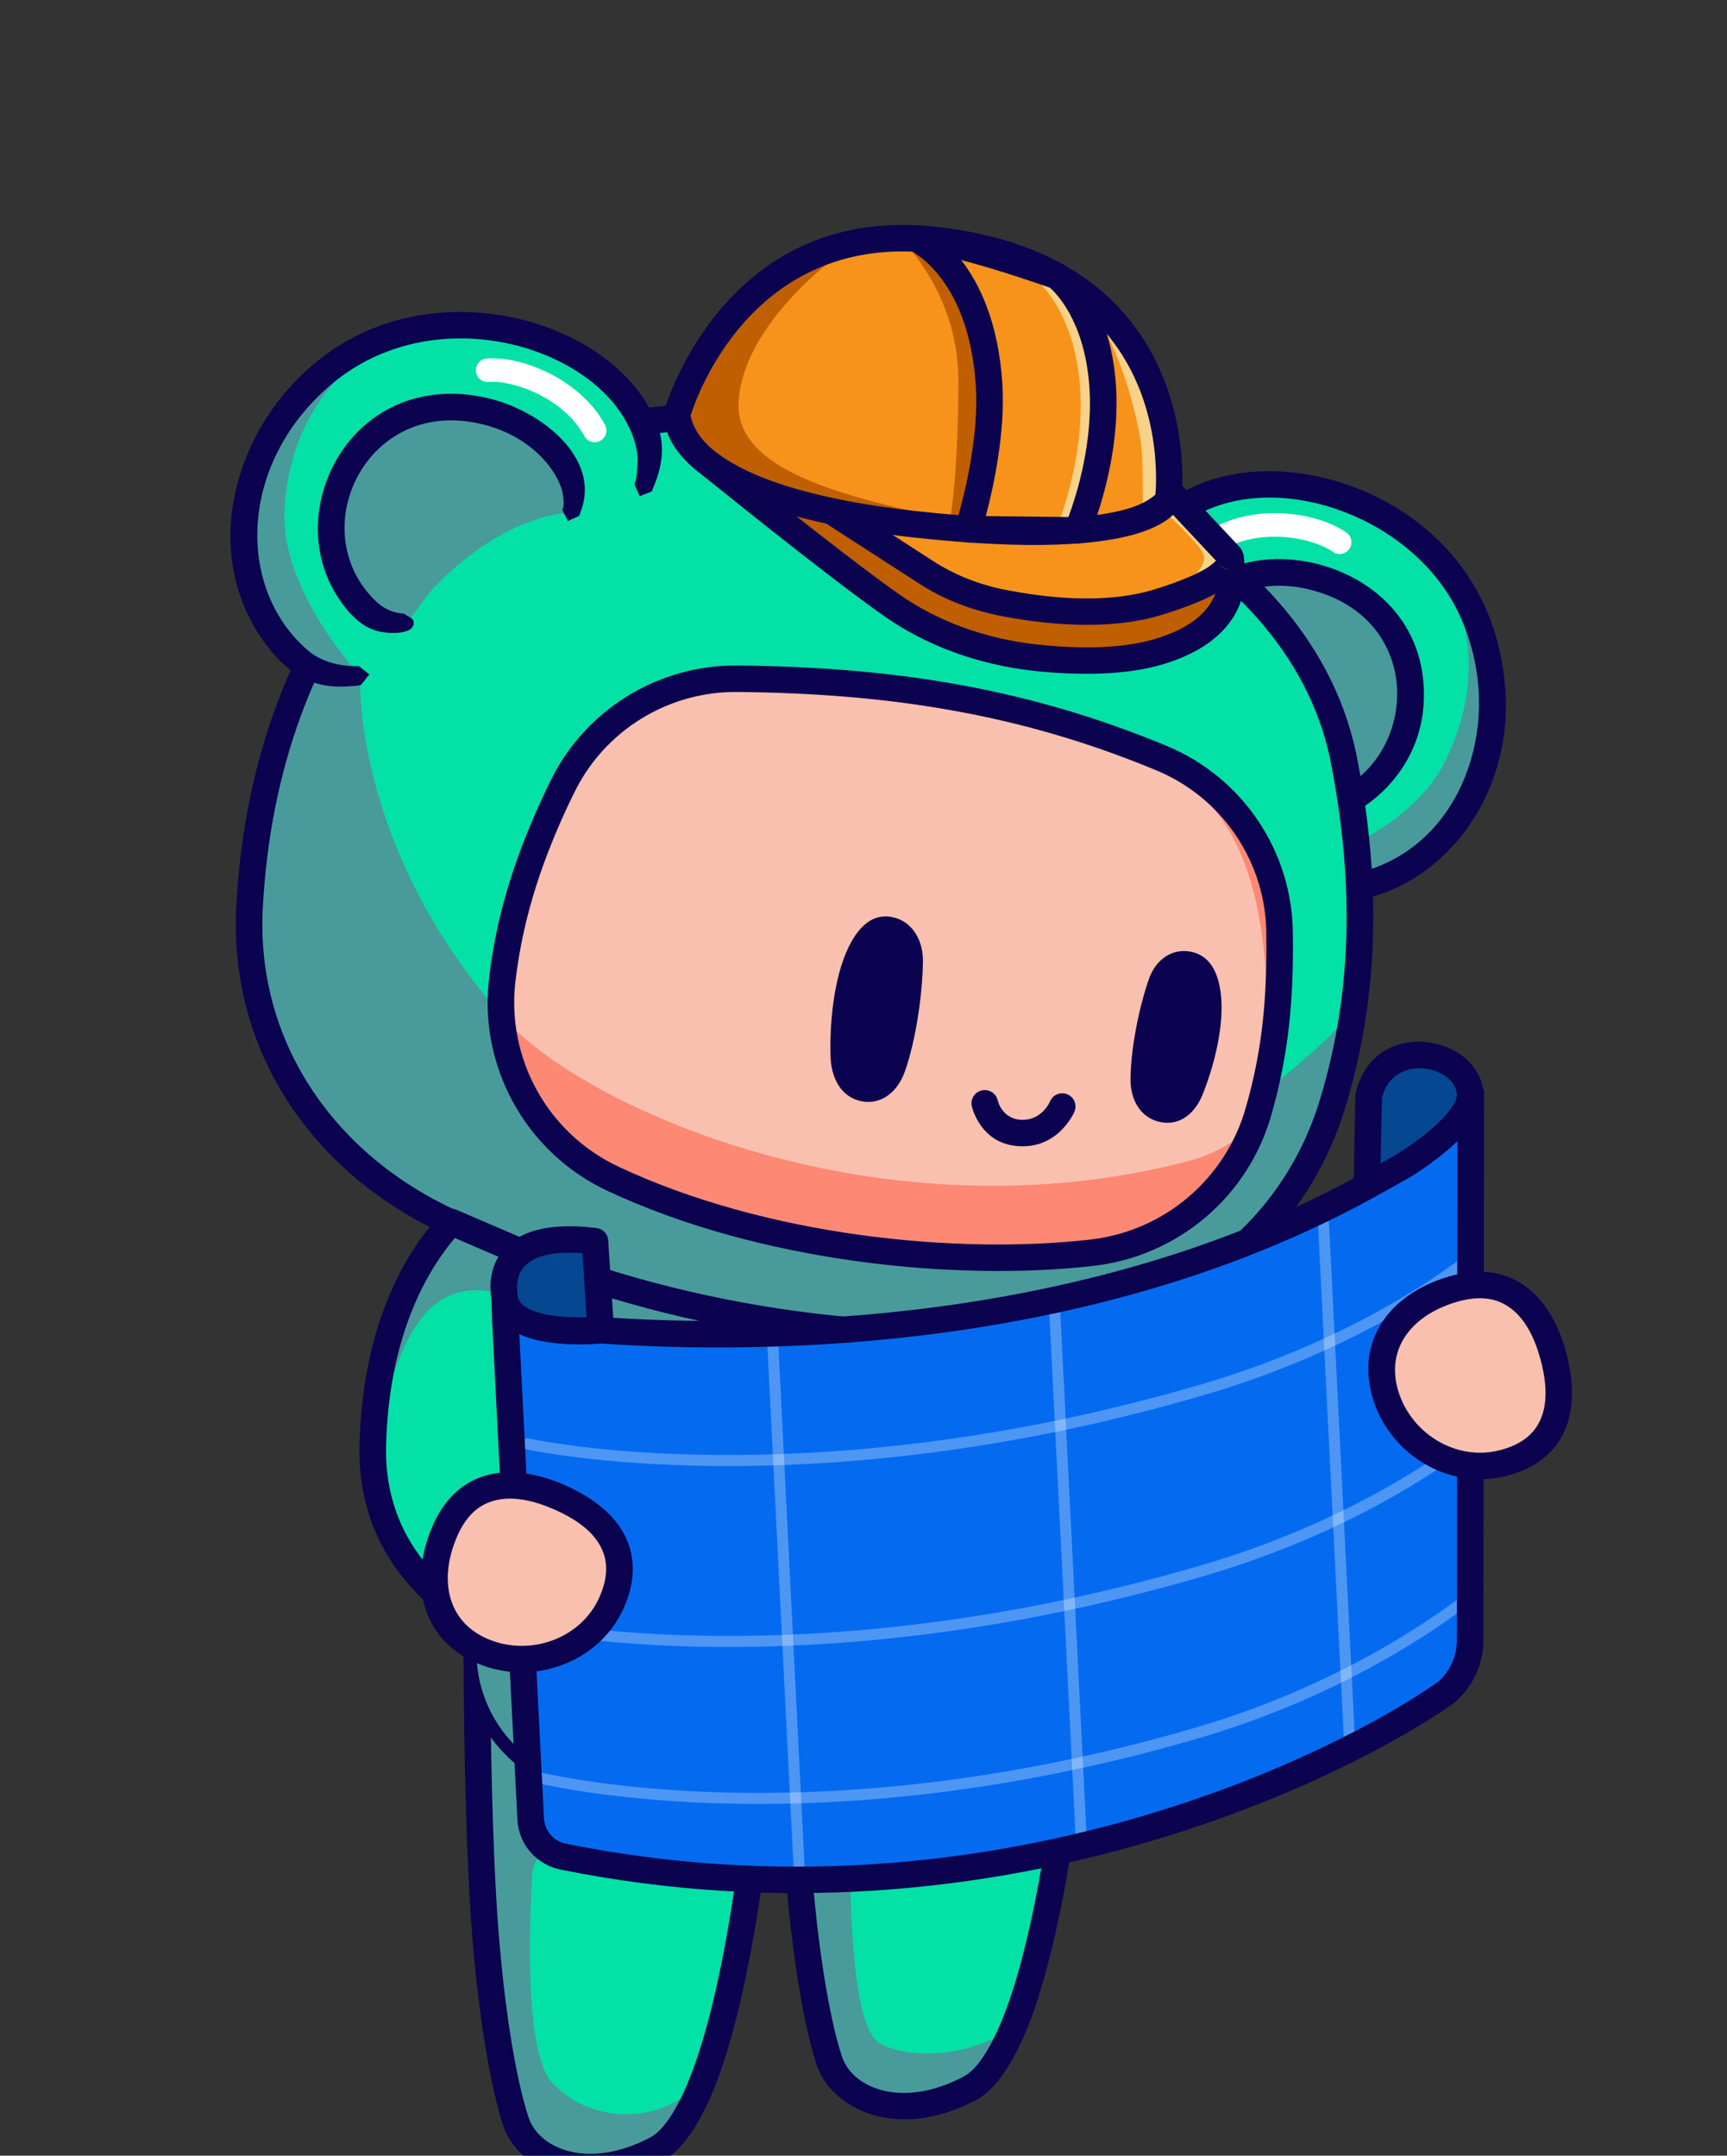 <svg width="141" height="176" viewBox="0 0 141 176" fill="none" xmlns="http://www.w3.org/2000/svg">
<rect x="0" y="0" width="141" height="176" fill="#333333" stroke="none"/>
<path fill-rule="evenodd" clip-rule="evenodd" d="M38.945 136.016C38.945 136.016 38.936 146.257 39.428 154.953C39.929 163.648 41.108 170.159 42.111 173.209C43.123 176.248 47.802 178.519 53.585 175.48C59.369 172.43 61.643 149.621 61.643 149.621" fill="#04E1A7"/>
<mask id="mask0_4336_6269" style="mask-type:luminance" maskUnits="userSpaceOnUse" x="38" y="136" width="24" height="41">
<path d="M38.946 136.016C38.946 136.016 38.937 146.257 39.429 154.953C39.93 163.648 41.109 170.159 42.112 173.209C43.124 176.248 47.803 178.519 53.586 175.48C59.37 172.43 61.644 149.621 61.644 149.621" fill="white"/>
</mask>
<g mask="url(#mask0_4336_6269)">
<path fill-rule="evenodd" clip-rule="evenodd" d="M61.226 153.041C61.226 153.041 53.756 153.679 47.382 150.737C46.546 150.348 45.58 150.391 44.798 150.856C44.006 151.332 43.506 152.154 43.452 153.063C43.126 158.719 42.985 167.901 45.135 170.107C48.294 173.352 53.843 173.665 57.426 169.826C57.426 169.826 59.63 177.039 55.667 178.272C51.704 179.505 41.182 179.073 40.194 174.509C39.196 169.945 37.307 138.246 37.307 138.246L61.649 147.352L61.226 153.041Z" fill="#499A9B"/>
</g>
<path fill-rule="evenodd" clip-rule="evenodd" d="M37.858 136.016L40.03 136.026C40.03 136.026 40.021 146.225 40.513 154.888C41.005 163.453 42.156 169.867 43.15 172.862C44.013 175.49 48.098 177.145 53.074 174.517C53.64 174.225 54.142 173.684 54.624 172.981C55.469 171.759 56.202 170.083 56.852 168.201C59.461 160.544 60.556 149.513 60.556 149.513L62.719 149.729C62.719 149.729 61.586 161.042 58.903 168.893C57.659 172.538 55.998 175.426 54.095 176.431C47.494 179.903 42.231 177.015 41.08 173.544C40.059 170.451 38.852 163.843 38.35 155.018C37.849 146.29 37.858 136.016 37.858 136.016Z" fill="#0B034F"/>
<path fill-rule="evenodd" clip-rule="evenodd" d="M64.531 131.047C64.531 131.047 64.522 141.289 65.014 149.984C65.516 158.679 66.695 165.19 67.697 168.24C68.709 171.279 73.388 173.55 79.172 170.511C84.955 167.461 87.23 144.652 87.23 144.652" fill="#04E1A7"/>
<mask id="mask1_4336_6269" style="mask-type:luminance" maskUnits="userSpaceOnUse" x="64" y="131" width="24" height="41">
<path d="M64.532 131.047C64.532 131.047 64.523 141.289 65.016 149.984C65.517 158.679 66.695 165.19 67.698 168.24C68.71 171.279 73.389 173.55 79.173 170.511C84.956 167.461 87.231 144.652 87.231 144.652" fill="white"/>
</mask>
<g mask="url(#mask1_4336_6269)">
<path fill-rule="evenodd" clip-rule="evenodd" d="M87.321 146.918C87.321 146.918 81.936 149.978 71.132 150.562C70.166 150.617 69.417 151.417 69.417 152.39C69.428 156.24 69.678 165.217 71.665 166.698C73.673 168.202 80.264 168.266 83.847 164.427C83.847 164.427 86.051 171.641 82.088 172.874C78.124 174.107 67.603 173.674 66.615 169.11C65.616 164.546 62.967 140.364 62.967 140.364L87.734 141.24L87.321 146.918Z" fill="#499A9B"/>
</g>
<path fill-rule="evenodd" clip-rule="evenodd" d="M63.446 131.047L65.618 131.058C65.618 131.058 65.609 141.256 66.101 149.919C66.593 158.484 67.744 164.898 68.738 167.894C69.601 170.522 73.686 172.176 78.662 169.548C79.228 169.256 79.73 168.715 80.212 168.012C81.057 166.79 81.79 165.114 82.44 163.232C85.048 155.575 86.144 144.544 86.144 144.544L88.307 144.76C88.307 144.76 87.174 156.073 84.491 163.925C83.247 167.569 81.586 170.457 79.683 171.463C73.082 174.934 67.819 172.046 66.668 168.575C65.647 165.482 64.439 158.874 63.938 150.049C63.437 141.321 63.446 131.047 63.446 131.047Z" fill="#0B034F"/>
<path fill-rule="evenodd" clip-rule="evenodd" d="M86.584 106.835C86.584 106.835 88.409 123.584 89.482 133.458C90.004 138.256 87.446 142.872 83.071 144.978C71.177 150.504 56.633 150.858 44.775 145.112C40.355 142.958 37.805 138.217 38.456 133.362C40.015 121.631 42.959 99.585 42.959 99.585L86.584 106.835Z" fill="#499A9B"/>
<path fill-rule="evenodd" clip-rule="evenodd" d="M87.125 106.778L90.023 133.401C90.573 138.428 87.886 143.255 83.31 145.458C83.31 145.458 83.31 145.467 83.301 145.467C71.269 151.06 56.541 151.414 44.537 145.601C39.906 143.341 37.237 138.381 37.925 133.286C39.474 121.555 42.427 99.509 42.427 99.509C42.445 99.366 42.519 99.231 42.639 99.145C42.758 99.059 42.905 99.031 43.051 99.05L86.675 106.299C86.914 106.337 87.097 106.529 87.125 106.778ZM86.089 107.295L43.427 100.208C42.96 103.694 40.41 122.799 38.998 133.429C38.374 138.065 40.795 142.575 45.014 144.624C56.724 150.303 71.095 149.949 82.842 144.481C86.997 142.479 89.445 138.093 88.941 133.516L86.089 107.295Z" fill="#0B034F"/>
<path fill-rule="evenodd" clip-rule="evenodd" d="M105.552 70.996C106.943 72.034 108.801 72.803 110.767 72.398C119.292 70.639 124.41 60.658 120.539 50.659C116.569 40.405 102.298 36.409 95.493 42.253C93.895 43.626 93.523 46.093 93.523 46.093" fill="#04E1A7"/>
<mask id="mask2_4336_6269" style="mask-type:luminance" maskUnits="userSpaceOnUse" x="93" y="39" width="29" height="34">
<path d="M105.556 70.995C106.947 72.034 108.805 72.804 110.771 72.399C119.293 70.642 124.409 60.662 120.536 50.662C116.564 40.406 102.295 36.406 95.492 42.249C93.894 43.622 93.523 46.089 93.523 46.089" fill="white"/>
</mask>
<g mask="url(#mask2_4336_6269)">
<path d="M109.374 44.269C107.395 42.867 102.676 42.056 99.344 44.058" stroke="white" stroke-width="1.922" stroke-miterlimit="1.5" stroke-linecap="round" stroke-linejoin="round"/>
<path fill-rule="evenodd" clip-rule="evenodd" d="M114.345 42.054C114.345 42.054 123.986 50.324 117.888 62.337C114.852 68.337 105.556 71.006 105.556 71.006C105.612 71.932 109.541 73.529 113.995 72.597C119.452 71.462 125.729 66.917 127.137 57.352C129.457 41.602 114.345 42.054 114.345 42.054Z" fill="#499A9B"/>
</g>
<path fill-rule="evenodd" clip-rule="evenodd" d="M93.412 46.839C93.223 46.534 92.963 46.278 92.774 45.973C92.758 45.944 92.948 44.951 92.965 44.863C93.282 43.197 94.115 41.247 97.519 39.697C105.484 36.07 119.04 40.551 122.213 52.241C125.2 63.251 118.565 72.04 110.964 73.467C109.493 73.743 107.372 73.5 105.227 71.722C105.182 71.684 105.106 71.664 105.092 71.607C104.964 71.079 105.069 71.065 104.94 70.537C105.3 70.538 105.65 70.382 106.011 70.383C106.014 70.383 107.057 71.087 108.372 71.355C108.767 71.436 110.419 71.772 113.315 70.392C120.046 67.185 122.758 57.924 119.146 50.175C115.135 41.572 102.66 37.728 96.185 43.087C95.99 43.247 95.091 43.992 94.424 45.677C94.339 45.894 94.334 45.889 94.287 46.122C94.282 46.152 94.295 46.193 94.271 46.212C93.858 46.55 93.826 46.5 93.412 46.839Z" fill="#0B034F"/>
<path fill-rule="evenodd" clip-rule="evenodd" d="M104.621 65.433C105.475 66.023 106.629 66.444 107.875 66.162C113.277 64.94 116.705 58.89 114.473 53.013C112.185 46.986 103.284 44.897 98.88 48.517C97.846 49.368 97.561 50.845 97.561 50.845C97.561 50.845 100.707 52.593 102.912 58.114C104.887 63.065 104.023 65.02 104.621 65.433Z" fill="#499A9B"/>
<path fill-rule="evenodd" clip-rule="evenodd" d="M97.424 51.557C97.248 51.261 97.023 50.996 96.848 50.7C96.833 50.676 96.858 50.646 96.865 50.619C97.028 49.946 97.165 47.018 101.926 45.912C107.733 44.564 116.532 48.265 116.249 57.149C116.059 63.077 111.222 66.835 107.811 67.273C107.516 67.311 105.927 67.516 104.288 66.105C104.261 66.082 104.217 66.069 104.21 66.034C104.085 65.535 104.144 65.527 104.018 65.025C104.367 64.976 104.712 64.895 105.062 64.846C105.138 64.835 106.557 65.924 109.52 64.41C115.747 61.23 116.224 50.451 106.921 48.131C103.055 47.167 99.722 48.655 98.725 50.099C98.198 50.863 98.335 50.938 98.274 50.989C98.01 51.204 97.688 51.342 97.424 51.557Z" fill="#0B034F"/>
<path fill-rule="evenodd" clip-rule="evenodd" d="M93.617 41.938C101.664 46.525 108.171 53.371 109.807 62.478C111.69 72.387 111.43 81.384 108.844 89.98C105.406 101.433 95.272 108.444 83.301 108.947C66.373 109.651 50.854 106.446 36.65 99.745C26.246 94.906 19.665 85.221 20.387 73.786C21.051 62.486 24.599 52.882 30.907 45C35.999 38.65 43.667 35.548 51.743 34.511C67.743 32.458 80.572 34.503 93.617 41.938Z" fill="#04E1A7"/>
<mask id="mask3_4336_6269" style="mask-type:luminance" maskUnits="userSpaceOnUse" x="20" y="33" width="92" height="77">
<path d="M93.623 41.917C101.667 46.503 108.17 53.349 109.802 62.458C111.68 72.37 111.417 81.37 108.827 89.97C105.385 101.428 95.251 108.446 83.282 108.954C66.358 109.665 50.843 106.466 36.645 99.768C26.245 94.932 19.67 85.246 20.396 73.807C21.065 62.503 24.616 52.894 30.926 45.007C36.02 38.653 43.688 35.546 51.762 34.506C67.76 32.445 80.585 34.486 93.623 41.917Z" fill="white"/>
</mask>
<g mask="url(#mask3_4336_6269)">
<path fill-rule="evenodd" clip-rule="evenodd" d="M29.403 55.481C29.403 55.481 28.86 69.18 40.948 82.883C50.291 93.465 81.111 103.313 97.797 93.297C97.797 93.297 109.099 85.153 110.573 82.162C110.573 82.162 112.684 116.42 62.411 109.699C33.874 105.891 23.818 94.337 20.053 83.83C17.562 76.89 23.815 54.83 23.815 54.83L29.403 55.481Z" fill="#499A9B"/>
</g>
<path fill-rule="evenodd" clip-rule="evenodd" d="M94.154 40.991C102.49 45.744 109.178 52.852 110.875 62.284C112.792 72.365 112.515 81.535 109.877 90.286C106.305 102.201 95.788 109.506 83.342 110.031C66.226 110.745 50.54 107.497 36.186 100.717C25.368 95.697 18.557 85.612 19.305 73.714C19.978 62.181 23.626 52.373 30.055 44.329L30.057 44.32C35.331 37.753 43.254 34.507 51.61 33.44C67.863 31.349 80.908 33.438 94.154 40.991ZM93.072 42.873C80.247 35.561 67.623 33.568 51.884 35.586C44.091 36.582 36.667 39.548 31.747 45.678C25.582 53.384 22.115 62.788 21.472 73.839L21.47 73.848C20.783 84.831 27.113 94.114 37.106 98.762L37.116 98.764C51.158 105.394 66.517 108.566 83.249 107.862C94.744 107.39 104.504 100.674 107.8 89.671C110.344 81.233 110.579 72.407 108.737 62.682L108.739 62.673C107.155 53.88 100.847 47.308 93.072 42.873Z" fill="#0B034F"/>
<path fill-rule="evenodd" clip-rule="evenodd" d="M58.031 37.95C58.031 37.95 68.157 46.167 72.842 49.437C76.11 51.727 80.131 53.203 84.43 53.688C87.779 54.041 91.65 54.127 94.766 53.156C101.889 50.959 100.456 45.988 100.456 45.988L90.127 40.533C90.127 40.533 62.43 35.554 58.031 37.95Z" fill="#C05E02"/>
<path fill-rule="evenodd" clip-rule="evenodd" d="M57.506 36.999C58.124 36.667 59.136 36.417 60.436 36.307C62.147 36.156 64.431 36.204 66.969 36.375C76.675 37.022 90.326 39.466 90.326 39.466C90.435 39.489 90.535 39.529 90.635 39.578L100.963 45.033C101.229 45.164 101.422 45.404 101.498 45.684C101.498 45.684 102.166 47.893 100.786 50.231C99.937 51.667 98.298 53.202 95.085 54.195C91.83 55.198 87.807 55.136 84.305 54.762C79.82 54.248 75.624 52.708 72.222 50.326C67.515 47.039 57.344 38.788 57.344 38.788C57.063 38.56 56.91 38.204 56.951 37.849C56.981 37.486 57.186 37.169 57.506 36.999ZM60.419 38.48C63.487 40.954 69.98 46.126 73.46 48.558C76.594 50.738 80.438 52.141 84.541 52.607C87.759 52.956 91.458 53.049 94.445 52.126C96.937 51.354 98.254 50.246 98.909 49.135C99.492 48.151 99.522 47.206 99.481 46.686L89.773 41.571C88.198 41.293 75.807 39.129 66.832 38.534C64.413 38.368 62.249 38.324 60.624 38.464C60.548 38.467 60.484 38.478 60.419 38.48Z" fill="#0B034F"/>
<path fill-rule="evenodd" clip-rule="evenodd" d="M66.177 40.631C66.177 40.631 72.233 44.539 75.639 46.744C77.409 47.888 79.45 48.713 81.651 49.17C85.088 49.864 90.272 50.485 94.58 49.151C101.693 46.955 100.418 45.404 100.418 45.404L95.442 40.096C95.442 40.096 70.577 38.235 66.177 40.631Z" fill="#F7931A"/>
<mask id="mask4_4336_6269" style="mask-type:luminance" maskUnits="userSpaceOnUse" x="66" y="39" width="35" height="11">
<path d="M66.178 40.624C66.178 40.624 72.234 44.536 75.64 46.743C77.41 47.889 79.451 48.715 81.652 49.173C85.09 49.868 90.273 50.491 94.581 49.157C101.692 46.961 100.417 45.409 100.417 45.409L95.439 40.096C95.439 40.096 70.576 38.227 66.178 40.624Z" fill="white"/>
</mask>
<g mask="url(#mask4_4336_6269)">
<path fill-rule="evenodd" clip-rule="evenodd" d="M94.189 40.946C94.189 40.946 97.965 44.323 98.273 45.301C98.581 46.27 96.83 48.261 93.279 49.495C93.279 49.495 103.002 48.899 101.726 45.536C100.449 42.182 95.994 39.51 95.994 39.51L94.189 40.946Z" fill="#F9D28A"/>
</g>
<path fill-rule="evenodd" clip-rule="evenodd" d="M101.261 44.719C101.273 44.736 101.285 44.754 101.296 44.762C101.376 44.874 101.435 44.995 101.461 45.127L101.531 45.257L101.595 45.81C101.559 46.297 101.333 47.25 99.525 48.306C98.6 48.852 97.145 49.489 94.9 50.19C90.42 51.574 85.008 50.953 81.428 50.229C79.096 49.742 76.923 48.868 75.052 47.649L65.58 41.536C65.268 41.327 65.08 40.963 65.088 40.583C65.107 40.203 65.322 39.859 65.652 39.679C67.058 38.921 70.401 38.497 74.406 38.376C83.273 38.1 95.52 39.016 95.52 39.016C95.793 39.041 96.047 39.164 96.239 39.36L101.216 44.668C101.228 44.685 101.25 44.702 101.261 44.719ZM100.414 46.49C100.121 46.483 99.833 46.361 99.619 46.139C99.619 46.139 99.608 46.131 99.585 46.105C99.949 46.551 100.414 46.49 100.414 46.49ZM99.28 45.781C98.205 44.629 94.936 41.148 94.936 41.148C92.725 40.991 82.268 40.301 74.475 40.536C72.228 40.611 70.223 40.737 68.722 40.987L76.235 45.839C77.894 46.908 79.813 47.684 81.871 48.112C85.156 48.776 90.133 49.395 94.259 48.121C96.279 47.499 97.584 46.93 98.424 46.44C98.807 46.223 99.112 45.947 99.28 45.781Z" fill="#0B034F"/>
<path fill-rule="evenodd" clip-rule="evenodd" d="M55.294 33.763C55.294 33.763 59.754 17.997 75.883 19.553C97.804 21.674 95.388 40.728 95.388 40.728C95.388 40.728 94.197 44.981 74.611 42.796C54.403 40.547 55.294 33.763 55.294 33.763Z" fill="#F7931A"/>
<mask id="mask5_4336_6269" style="mask-type:luminance" maskUnits="userSpaceOnUse" x="55" y="19" width="41" height="25">
<path d="M55.297 33.758C55.297 33.758 59.753 17.988 75.88 19.548C97.798 21.675 95.387 40.737 95.387 40.737C95.387 40.737 94.198 44.991 74.614 42.8C54.408 40.544 55.297 33.758 55.297 33.758Z" fill="white"/>
</mask>
<g mask="url(#mask5_4336_6269)">
<path fill-rule="evenodd" clip-rule="evenodd" d="M68.506 20.794C68.506 20.794 60.734 26.275 60.302 32.773C59.87 39.272 71.969 41.198 81.605 43.235L73.701 47.184L50.288 38.986L54.979 25.469L67.511 18.59L68.506 20.794Z" fill="#C05E02"/>
<path fill-rule="evenodd" clip-rule="evenodd" d="M88.884 24.824C88.884 24.824 91.688 28.347 93.052 35.538C93.431 37.537 93.287 41.839 93.287 41.839L94.812 40.798C94.812 40.798 96.693 36.486 94.465 31.481C92.227 26.488 88.884 24.824 88.884 24.824Z" fill="#F9D28A"/>
<path fill-rule="evenodd" clip-rule="evenodd" d="M73.082 19.026C73.082 19.026 78.234 23.502 78.242 31.023C78.24 38.545 77.623 42.096 77.623 42.096C77.623 42.096 78.526 42.723 79.045 41.481C79.823 39.645 80.228 35.052 79.549 29.07C79.549 29.07 78.833 21.218 74.127 19.074L73.082 19.026Z" fill="#C05E02"/>
</g>
<path fill-rule="evenodd" clip-rule="evenodd" d="M54.251 33.466C54.251 33.466 58.963 16.836 75.986 18.478C82.868 19.143 87.45 21.429 90.5 24.27C97.713 30.981 96.459 40.873 96.459 40.873C96.46 40.916 96.441 40.971 96.432 41.025C96.432 41.025 96.186 42.603 92.649 43.621C89.831 44.428 84.516 44.982 74.489 43.871C64.035 42.7 59.056 40.299 56.666 38.256C53.805 35.798 54.224 33.618 54.224 33.618C54.233 33.564 54.242 33.521 54.251 33.466ZM56.387 33.917C56.418 34.176 56.669 35.389 58.084 36.613C60.306 38.522 64.991 40.631 74.735 41.72C84.293 42.783 89.362 42.315 92.039 41.545C93.459 41.135 94.144 40.558 94.332 40.378C94.455 38.989 94.833 31.261 89.026 25.85C86.236 23.27 82.043 21.24 75.772 20.628C61.41 19.245 56.854 32.429 56.387 33.917Z" fill="#0B034F"/>
<path fill-rule="evenodd" clip-rule="evenodd" d="M74.759 19.474C74.759 19.474 80.124 21.71 80.752 31.383C81.105 36.823 79.058 43.208 79.058 43.208L87.963 43.3C87.963 43.3 90.579 37.306 89.989 31.041C89.41 24.764 86.251 22.522 86.251 22.522C86.251 22.522 77.859 19.554 74.759 19.474Z" fill="#F7931A"/>
<mask id="mask6_4336_6269" style="mask-type:luminance" maskUnits="userSpaceOnUse" x="74" y="19" width="17" height="25">
<path d="M74.759 19.471C74.759 19.471 80.122 21.709 80.753 31.383C81.107 36.824 79.062 43.209 79.062 43.209L87.964 43.304C87.964 43.304 90.578 37.309 89.986 31.043C89.406 24.765 86.247 22.522 86.247 22.522C86.247 22.522 77.858 19.552 74.759 19.471Z" fill="white"/>
</mask>
<g mask="url(#mask6_4336_6269)">
<path fill-rule="evenodd" clip-rule="evenodd" d="M87.668 20.693C87.668 20.693 93.03 22.932 93.662 32.606C94.017 38.048 91.974 44.432 91.974 44.432L86.127 43.478C86.127 43.478 88.739 37.484 88.147 31.217C87.566 24.94 84.408 22.696 84.408 22.696L87.668 20.693Z" fill="#F9D28A"/>
</g>
<path fill-rule="evenodd" clip-rule="evenodd" d="M74.784 18.392C77.982 18.468 86.616 21.514 86.616 21.514C86.715 21.543 86.804 21.594 86.882 21.645C86.882 21.645 90.427 24.067 91.072 30.936C91.683 37.482 88.957 43.729 88.957 43.729C88.787 44.125 88.394 44.389 87.959 44.383L79.044 44.291C78.695 44.282 78.374 44.121 78.169 43.847C77.973 43.562 77.916 43.208 78.013 42.879C78.013 42.879 80.014 36.713 79.668 31.456C79.091 22.604 74.328 20.465 74.328 20.465C73.853 20.266 73.584 19.757 73.696 19.244C73.807 18.731 74.262 18.379 74.784 18.392ZM78.475 21.231C79.981 23.166 81.51 26.313 81.836 31.311C82.094 35.359 81.077 39.909 80.486 42.138L87.227 42.214C87.861 40.535 89.354 35.924 88.906 31.147C88.437 26.1 86.204 23.91 85.71 23.485C84.906 23.201 81.471 22.008 78.475 21.231Z" fill="#0B034F"/>
<path fill-rule="evenodd" clip-rule="evenodd" d="M94.773 61.865C100.633 64.268 104.473 69.969 104.473 76.293C104.54 81.403 104.167 85.825 102.78 90.641C101.043 96.945 95.62 101.565 89.096 102.287C77.991 103.526 62.32 101.994 50.043 96.243C43.783 93.29 40.144 86.668 41.026 79.817C41.686 74.384 43.36 69.499 45.832 64.39C48.475 58.834 54.127 55.318 60.29 55.41C72.685 55.543 83.481 57.191 94.773 61.865Z" fill="#F9C0AF"/>
<mask id="mask7_4336_6269" style="mask-type:luminance" maskUnits="userSpaceOnUse" x="40" y="55" width="65" height="48">
<path d="M94.776 61.85C100.634 64.251 104.47 69.952 104.468 76.279C104.533 81.391 104.159 85.815 102.77 90.633C101.03 96.94 95.606 101.564 89.083 102.289C77.98 103.533 62.313 102.006 50.04 96.259C43.783 93.308 40.147 86.685 41.032 79.83C41.694 74.395 43.37 69.507 45.843 64.395C48.488 58.837 54.14 55.317 60.303 55.406C72.694 55.534 83.488 57.178 94.776 61.85Z" fill="white"/>
</mask>
<g mask="url(#mask7_4336_6269)">
<path fill-rule="evenodd" clip-rule="evenodd" d="M45.348 63.132C45.348 63.132 51.22 56.669 58.557 56.198C66.181 55.722 92.446 59.125 98.499 65.364C104.833 71.893 103.219 85.951 103.219 85.951C103.219 85.951 114.056 62.501 94.983 55.097C75.919 47.696 54.405 50.672 54.405 50.672C54.405 50.672 45.276 58.524 45.348 63.132Z" fill="#FD8874"/>
<path fill-rule="evenodd" clip-rule="evenodd" d="M29.392 55.487C29.392 55.487 29.131 68.947 40.935 82.89C47.248 90.347 71.986 101.481 97.302 94.722C103.177 93.15 109.086 85.159 110.56 82.168C110.56 82.168 112.671 116.427 62.398 109.707C33.862 105.898 23.805 94.344 20.041 83.838C17.55 76.897 23.803 54.837 23.803 54.837L29.392 55.487Z" fill="#FD8874"/>
</g>
<path fill-rule="evenodd" clip-rule="evenodd" d="M95.181 60.87C101.451 63.44 105.543 69.523 105.555 76.288C105.623 81.504 105.231 86.019 103.823 90.937C101.964 97.666 96.172 102.585 89.216 103.359C77.946 104.628 62.033 103.057 49.58 97.218L49.57 97.216C42.894 94.072 39.015 87.007 39.949 79.685C40.62 74.138 42.327 69.151 44.857 63.926C47.68 57.99 53.723 54.233 60.306 54.335C72.848 54.466 83.776 56.14 95.181 60.87ZM94.35 62.87C83.196 58.245 72.53 56.623 60.272 56.496C54.527 56.415 49.27 59.679 46.818 64.856L46.805 64.864C44.391 69.857 42.75 74.632 42.105 79.939L42.103 79.95C41.283 86.333 44.67 92.519 50.506 95.258C62.595 100.928 78.043 102.436 88.987 101.207C95.057 100.532 100.106 96.233 101.734 90.355L101.736 90.344C103.089 85.639 103.453 81.312 103.387 76.309C103.387 76.309 103.387 76.309 103.389 76.299C103.379 70.411 99.811 65.106 94.35 62.87Z" fill="#0B034F"/>
<path fill-rule="evenodd" clip-rule="evenodd" d="M79.341 90.306C79.215 89.723 79.586 89.15 80.174 89.02C80.763 88.901 81.335 89.268 81.461 89.851C81.461 89.851 81.821 91.449 83.519 91.427C85.109 91.415 85.724 89.934 85.724 89.934C85.951 89.383 86.582 89.113 87.137 89.339C87.692 89.566 87.952 90.203 87.725 90.754C87.725 90.754 86.562 93.563 83.543 93.587C80.045 93.632 79.341 90.306 79.341 90.306Z" fill="#0B034F"/>
<path fill-rule="evenodd" clip-rule="evenodd" d="M29.396 55.149C27.668 55.337 25.675 55.057 24.193 53.712C17.765 47.879 18.485 36.701 26.944 30.064C35.618 23.257 49.939 27.053 52.791 35.528C53.462 37.519 52.515 39.829 52.515 39.829" fill="#04E1A7"/>
<mask id="mask8_4336_6269" style="mask-type:luminance" maskUnits="userSpaceOnUse" x="19" y="26" width="35" height="30">
<path d="M29.396 55.15C27.668 55.338 25.675 55.058 24.192 53.712C17.765 47.879 18.484 36.701 26.943 30.064C35.617 23.258 49.938 27.054 52.79 35.529C53.461 37.52 52.514 39.831 52.514 39.831" fill="white"/>
</mask>
<g mask="url(#mask8_4336_6269)">
<path d="M39.813 30.229C42.233 30.028 46.707 31.727 48.548 35.142" stroke="white" stroke-width="1.922" stroke-miterlimit="1.5" stroke-linecap="round" stroke-linejoin="round"/>
<path fill-rule="evenodd" clip-rule="evenodd" d="M36.672 25.792C36.672 25.792 24.145 28.011 23.234 41.442C22.771 48.145 29.397 55.161 29.397 55.161C28.874 55.93 24.678 55.309 21.326 52.245C17.215 48.498 14.146 41.401 17.835 32.457C23.91 17.73 36.672 25.792 36.672 25.792Z" fill="#499A9B"/>
</g>
<path fill-rule="evenodd" clip-rule="evenodd" d="M52.228 40.528C52.108 40.196 51.931 39.885 51.811 39.553C51.769 39.438 51.976 39.459 52.037 38.049C52.039 38.005 52.36 36.096 50.571 33.543C46.446 27.654 34.649 24.796 26.889 31.52C19.441 37.971 19.301 48.096 25.147 53.11C26.843 54.565 29.311 54.388 29.313 54.389C29.594 54.615 29.877 54.84 30.158 55.066C29.905 55.325 29.727 55.651 29.473 55.909C29.383 55.999 28.311 56.045 28.209 56.049C26.191 56.133 23.73 55.714 21.207 51.893C16.077 44.123 19.658 33.315 27.613 28.261C37.251 22.135 51.22 26.825 53.834 35.224C54.514 37.407 53.357 39.731 53.265 39.985C53.251 40.025 53.257 40.084 53.221 40.106C52.739 40.355 52.708 40.276 52.228 40.528Z" fill="#0B034F"/>
<path fill-rule="evenodd" clip-rule="evenodd" d="M33.047 50.839C32.009 50.914 30.801 50.691 29.875 49.818C25.858 46.033 26.018 39.095 30.955 35.17C36.018 31.145 44.743 33.855 46.67 39.197C47.123 40.452 46.609 41.867 46.609 41.867C46.609 41.867 43.007 41.777 38.275 45.41C34.034 48.667 33.772 50.786 33.047 50.839Z" fill="#499A9B"/>
<path fill-rule="evenodd" clip-rule="evenodd" d="M46.361 42.548C46.244 42.229 46.039 41.947 45.922 41.629C45.89 41.54 46.112 41.543 45.973 40.458C45.749 38.712 43.397 35.212 38.371 34.439C29.54 33.081 24.914 43.555 30.686 49.087C31.796 50.15 32.944 50.066 33.002 50.112C33.27 50.326 33.754 50.451 33.775 50.792C33.842 51.875 31.734 51.668 31.544 51.649C30.625 51.558 29.105 51.244 27.427 48.505C22.992 41.263 28.986 30.009 39.811 32.501C44.123 33.494 49.033 37.356 47.444 41.674C47.379 41.848 47.379 41.844 47.323 42.023C47.315 42.05 47.321 42.089 47.296 42.102C46.839 42.353 46.817 42.3 46.361 42.548Z" fill="#0B034F"/>
<path fill-rule="evenodd" clip-rule="evenodd" d="M72.81 74.867C74.495 75.19 75.375 76.784 75.353 78.49C75.32 81.267 74.743 85.04 73.883 87.468C73.324 89.058 72.031 90.236 70.346 89.913C68.674 89.593 67.873 88.014 67.813 86.306C67.72 83.641 68.056 79.849 69.283 77.328C70.02 75.813 71.137 74.547 72.81 74.867Z" fill="#0B034F"/>
<path fill-rule="evenodd" clip-rule="evenodd" d="M97.255 77.708C95.628 77.373 94.328 78.431 93.808 79.914C92.962 82.326 92.293 85.796 92.303 88.208C92.307 89.786 93.106 91.275 94.733 91.61C96.348 91.942 97.571 90.869 98.165 89.414C99.091 87.144 99.985 83.745 99.67 81.119C99.481 79.541 98.87 78.04 97.255 77.708Z" fill="#0B034F"/>
<path fill-rule="evenodd" clip-rule="evenodd" d="M36.832 99.768C36.387 100.427 30.752 105.629 30.437 117.969C30.122 130.32 42.293 134.095 42.293 134.095L47.679 122.144C47.679 122.144 44.628 119.635 43.759 115.514C41.978 107.154 42.956 102.396 42.956 102.396L36.832 99.768Z" fill="#04E1A7"/>
<mask id="mask9_4336_6269" style="mask-type:luminance" maskUnits="userSpaceOnUse" x="30" y="99" width="18" height="36">
<path d="M36.832 99.768C36.387 100.427 30.752 105.629 30.437 117.969C30.122 130.32 42.293 134.095 42.293 134.095L47.679 122.144C47.679 122.144 44.628 119.635 43.759 115.514C41.978 107.154 42.956 102.396 42.956 102.396L36.832 99.768Z" fill="white"/>
</mask>
<g mask="url(#mask9_4336_6269)">
<path fill-rule="evenodd" clip-rule="evenodd" d="M42.685 106.619C42.685 106.619 40.438 104.716 37.311 105.56C32.034 106.998 30.916 117.802 30.916 117.802C30.916 117.802 30.72 105.549 36.833 99.773L44.727 103.126L42.685 106.619Z" fill="#499A9B"/>
</g>
<path fill-rule="evenodd" clip-rule="evenodd" d="M37.266 98.773L43.389 101.401C43.856 101.606 44.128 102.115 44.019 102.612C44.019 102.612 43.096 107.209 44.812 115.287C45.615 119.029 48.373 121.311 48.373 121.311C48.742 121.625 48.861 122.144 48.666 122.587L43.281 134.538C43.053 135.036 42.488 135.284 41.967 135.133C41.967 135.133 29.014 131.099 29.35 117.948C29.676 105.208 35.474 99.833 35.941 99.151C36.234 98.73 36.788 98.578 37.266 98.773ZM37.135 101.077C35.615 102.883 31.771 108.041 31.522 118.002C31.283 127.552 39.035 131.607 41.717 132.721L46.375 122.404C45.355 121.376 43.389 119.029 42.694 115.731C41.305 109.231 41.554 104.84 41.761 103.066L37.135 101.077Z" fill="#0B034F"/>
<path fill-rule="evenodd" clip-rule="evenodd" d="M120.048 89.038L120.08 89.049C120.08 89.049 120.04 124.041 120.028 133.923C120.026 135.554 119.32 137.099 118.082 138.159C110.091 143.816 81.339 158.731 45.963 151.578C44.488 151.278 43.405 150.015 43.33 148.525C42.864 139.281 41.262 107.8 41.262 107.8L41.2 105.597C41.21 105.781 41.231 105.943 41.264 106.105C41.846 109.387 49.093 108.612 49.093 108.612C62.109 109.505 89 109.388 111.914 96.672C112.945 96.099 113.965 95.504 114.986 94.876C115.214 94.735 115.453 94.584 115.681 94.443L115.681 94.41C117.917 92.874 120.284 90.798 120.048 89.038Z" fill="#046BF1"/>
<mask id="mask10_4336_6269" style="mask-type:luminance" maskUnits="userSpaceOnUse" x="41" y="89" width="80" height="65">
<path d="M120.048 89.038L120.08 89.049C120.08 89.049 120.04 124.042 120.028 133.924C120.027 135.554 119.32 137.1 118.082 138.159C110.091 143.817 81.34 158.732 45.964 151.579C44.489 151.278 43.405 150.015 43.331 148.525C42.864 139.281 41.263 107.8 41.263 107.8L41.201 105.597C41.211 105.78 41.232 105.942 41.265 106.104C41.847 109.387 49.094 108.612 49.094 108.612C62.11 109.505 89.001 109.388 111.914 96.672C112.945 96.099 113.966 95.504 114.986 94.876C115.214 94.735 115.453 94.584 115.681 94.443L115.681 94.411C117.918 92.874 120.285 90.798 120.048 89.038Z" fill="white"/>
</mask>
<g mask="url(#mask10_4336_6269)">
<path d="M43.075 117.883C43.075 117.883 65.767 122.981 98.256 113.442C113.143 109.078 121.413 101.621 121.413 101.621" stroke="#FBFBFB" stroke-opacity="0.3" stroke-width="0.9" stroke-miterlimit="1.5" stroke-linecap="round" stroke-linejoin="round"/>
<path d="M43.075 132.656C43.075 132.656 65.767 137.754 98.256 128.215C113.143 123.851 121.413 116.395 121.413 116.395" stroke="#FBFBFB" stroke-opacity="0.3" stroke-width="0.9" stroke-miterlimit="1.5" stroke-linecap="round" stroke-linejoin="round"/>
<path d="M43.076 144.923C43.076 144.923 65.311 151 97.811 141.462C112.687 137.097 121.423 129.221 121.423 129.221" stroke="#FBFBFB" stroke-opacity="0.3" stroke-width="0.9" stroke-miterlimit="1.5" stroke-linecap="round" stroke-linejoin="round"/>
<path d="M63.068 109.176L65.292 153.502" stroke="#FBFBFB" stroke-opacity="0.3" stroke-width="0.9" stroke-miterlimit="1.5" stroke-linecap="round" stroke-linejoin="round"/>
<path d="M86.114 107.056L88.338 151.381" stroke="#FBFBFB" stroke-opacity="0.3" stroke-width="0.9" stroke-miterlimit="1.5" stroke-linecap="round" stroke-linejoin="round"/>
<path d="M108.054 99.847L110.278 144.172" stroke="#FBFBFB" stroke-opacity="0.3" stroke-width="0.9" stroke-miterlimit="1.5" stroke-linecap="round" stroke-linejoin="round"/>
</g>
<path fill-rule="evenodd" clip-rule="evenodd" d="M115.074 93.547L115.063 93.525C116.311 92.66 117.603 91.643 118.396 90.595C118.755 90.108 119.037 89.644 118.973 89.19C118.984 89.223 118.983 89.266 118.994 89.298L118.995 89.05L120.046 90.096L120.124 87.968L120.157 87.968L120.078 90.085L121.121 88.896C121.132 88.95 121.142 89.015 121.142 89.069L121.164 89.047L121.112 133.922C121.11 135.866 120.262 137.703 118.785 138.979C118.763 139.001 118.742 139.022 118.709 139.044C110.632 144.766 81.544 159.876 45.744 152.637C43.782 152.229 42.352 150.567 42.245 148.58C41.779 139.347 40.177 107.855 40.177 107.855C40.177 107.844 40.177 107.834 40.177 107.834L40.115 105.63C40.094 105.047 40.55 104.561 41.136 104.517C41.721 104.484 42.231 104.926 42.273 105.509C42.284 105.65 42.305 105.79 42.327 105.909C42.392 106.276 42.619 106.535 42.923 106.74C43.356 107.031 43.92 107.225 44.506 107.354C46.566 107.805 48.986 107.543 48.986 107.543C49.04 107.532 49.105 107.532 49.17 107.532C62.056 108.414 88.697 108.33 111.383 95.733C112.403 95.159 113.413 94.575 114.412 93.958C114.629 93.828 114.857 93.688 115.074 93.547ZM118.99 93.154C118.186 93.921 117.231 94.657 116.297 95.295L115.711 95.479L115.679 95.523L116.265 95.349C116.026 95.501 115.787 95.652 115.548 95.793C114.528 96.431 113.486 97.037 112.444 97.611C89.357 110.435 62.27 110.595 49.102 109.692C48.484 109.747 45.11 109.988 42.823 109.105C42.682 109.051 42.541 108.987 42.4 108.922C42.697 114.743 44.001 140.294 44.415 148.459C44.468 149.474 45.194 150.316 46.181 150.52C81.08 157.576 109.452 142.931 117.42 137.306C118.387 136.452 118.941 135.22 118.943 133.924L118.99 93.154ZM115.646 95.49L114.606 94.552C114.703 95.362 115.483 95.48 115.646 95.49ZM115.668 95.49C115.679 95.49 115.679 95.49 115.679 95.49L115.603 95.274L115.668 95.49Z" fill="#0B034F"/>
<path fill-rule="evenodd" clip-rule="evenodd" d="M120.011 89.061C120.252 90.852 117.846 92.964 115.573 94.527C115.33 94.692 115.098 94.846 114.866 95C113.829 95.639 112.649 96.222 111.601 96.806L111.753 89.477C112.872 84.575 119.32 85.634 120 88.951C120 88.995 120.011 89.028 120.011 89.061Z" fill="#064791"/>
<path fill-rule="evenodd" clip-rule="evenodd" d="M121.092 88.917C121.223 89.884 120.847 90.928 120.074 91.951C119.157 93.183 117.645 94.404 116.189 95.416C115.935 95.592 115.692 95.746 115.449 95.911C115.449 95.911 115.439 95.912 115.428 95.922C114.39 96.561 113.188 97.156 112.128 97.75C111.786 97.938 111.367 97.927 111.037 97.73C110.706 97.532 110.508 97.17 110.509 96.785L110.661 89.456C110.661 89.379 110.672 89.314 110.694 89.237C111.536 85.566 114.757 84.562 117.402 85.252C119.221 85.722 120.708 87.028 121.058 88.741C121.069 88.796 121.081 88.862 121.092 88.917ZM118.941 89.216C118.941 89.194 118.93 89.183 118.93 89.172C118.744 88.228 117.851 87.602 116.848 87.34C115.294 86.935 113.375 87.487 112.832 89.619L112.716 94.981C113.256 94.695 113.786 94.397 114.283 94.089C114.504 93.946 114.735 93.792 114.956 93.638C116.225 92.768 117.549 91.723 118.344 90.667C118.719 90.161 119.007 89.678 118.941 89.216Z" fill="#0B034F"/>
<path fill-rule="evenodd" clip-rule="evenodd" d="M41.126 104.93C41.204 102.985 42.53 100.586 48.57 101.335L49.039 108.55C49.039 108.55 41.793 109.325 41.211 106.042C41.179 105.88 41.158 105.718 41.147 105.535L41.126 104.984C41.126 104.973 41.126 104.951 41.126 104.93Z" fill="#064791"/>
<path fill-rule="evenodd" clip-rule="evenodd" d="M40.042 104.899C40.086 103.884 40.402 102.771 41.249 101.873C42.368 100.673 44.549 99.741 48.713 100.266C49.222 100.33 49.623 100.74 49.655 101.258L50.124 108.474C50.167 109.057 49.732 109.565 49.157 109.62C49.157 109.62 45.307 110.013 42.77 109.044C41.394 108.505 40.386 107.599 40.138 106.238C40.105 106.044 40.084 105.839 40.063 105.633C40.063 105.612 40.063 105.59 40.063 105.569L40.042 105.018C40.042 104.996 40.042 104.985 40.042 104.964C40.042 104.942 40.042 104.921 40.042 104.899ZM42.211 104.972L42.211 104.983C42.211 104.983 42.232 105.469 42.232 105.49C42.243 105.62 42.253 105.739 42.275 105.847C42.339 106.214 42.567 106.473 42.87 106.678C43.304 106.969 43.868 107.163 44.453 107.292C45.668 107.55 46.991 107.57 47.891 107.547L47.55 102.319C43.364 102 42.267 103.481 42.211 104.972Z" fill="#0B034F"/>
<path fill-rule="evenodd" clip-rule="evenodd" d="M122.754 119.438C118.518 120.546 114.149 117.775 113.049 113.616C111.947 109.447 114.69 106.273 118.927 105.166C123.164 104.058 125.742 106.617 126.844 110.785C127.946 114.954 126.991 118.33 122.754 119.438Z" fill="#F9C0AF"/>
<path fill-rule="evenodd" clip-rule="evenodd" d="M123.031 120.492C118.222 121.75 113.248 118.614 111.999 113.891C110.734 109.105 113.784 105.394 118.649 104.122C120.647 103.6 122.332 103.8 123.718 104.506C125.722 105.526 127.14 107.669 127.892 110.512C128.644 113.355 128.478 115.883 127.243 117.721C126.388 118.984 125.029 119.97 123.031 120.492ZM122.477 118.395C123.868 118.031 124.846 117.396 125.435 116.514C126.37 115.124 126.362 113.213 125.793 111.061C125.222 108.899 124.254 107.211 122.734 106.433C121.769 105.938 120.596 105.856 119.204 106.22C115.596 107.164 113.159 109.791 114.097 113.342C115.048 116.939 118.818 119.351 122.477 118.395Z" fill="#0B034F"/>
<path fill-rule="evenodd" clip-rule="evenodd" d="M49.933 130.833C48.162 134.828 43.268 136.508 39.321 134.773C35.365 133.034 34.585 128.916 36.356 124.921C38.127 120.926 41.74 120.511 45.696 122.25C49.652 123.989 51.704 126.838 49.933 130.833Z" fill="#F9C0AF"/>
<path fill-rule="evenodd" clip-rule="evenodd" d="M50.932 131.273C48.922 135.808 43.363 137.732 38.882 135.762C34.34 133.766 33.331 129.074 35.364 124.486C36.2 122.602 37.407 121.413 38.824 120.771C40.872 119.845 43.437 120.075 46.134 121.26C48.832 122.446 50.712 124.151 51.383 126.261C51.841 127.714 51.768 129.389 50.932 131.273ZM48.942 130.398C49.523 129.086 49.635 127.927 49.31 126.918C48.803 125.323 47.3 124.137 45.257 123.24C43.206 122.338 41.278 122.04 39.722 122.741C38.732 123.184 37.937 124.049 37.355 125.361C35.847 128.764 36.389 132.302 39.759 133.784C43.172 135.284 47.412 133.848 48.942 130.398Z" fill="#0B034F"/>
</svg>
